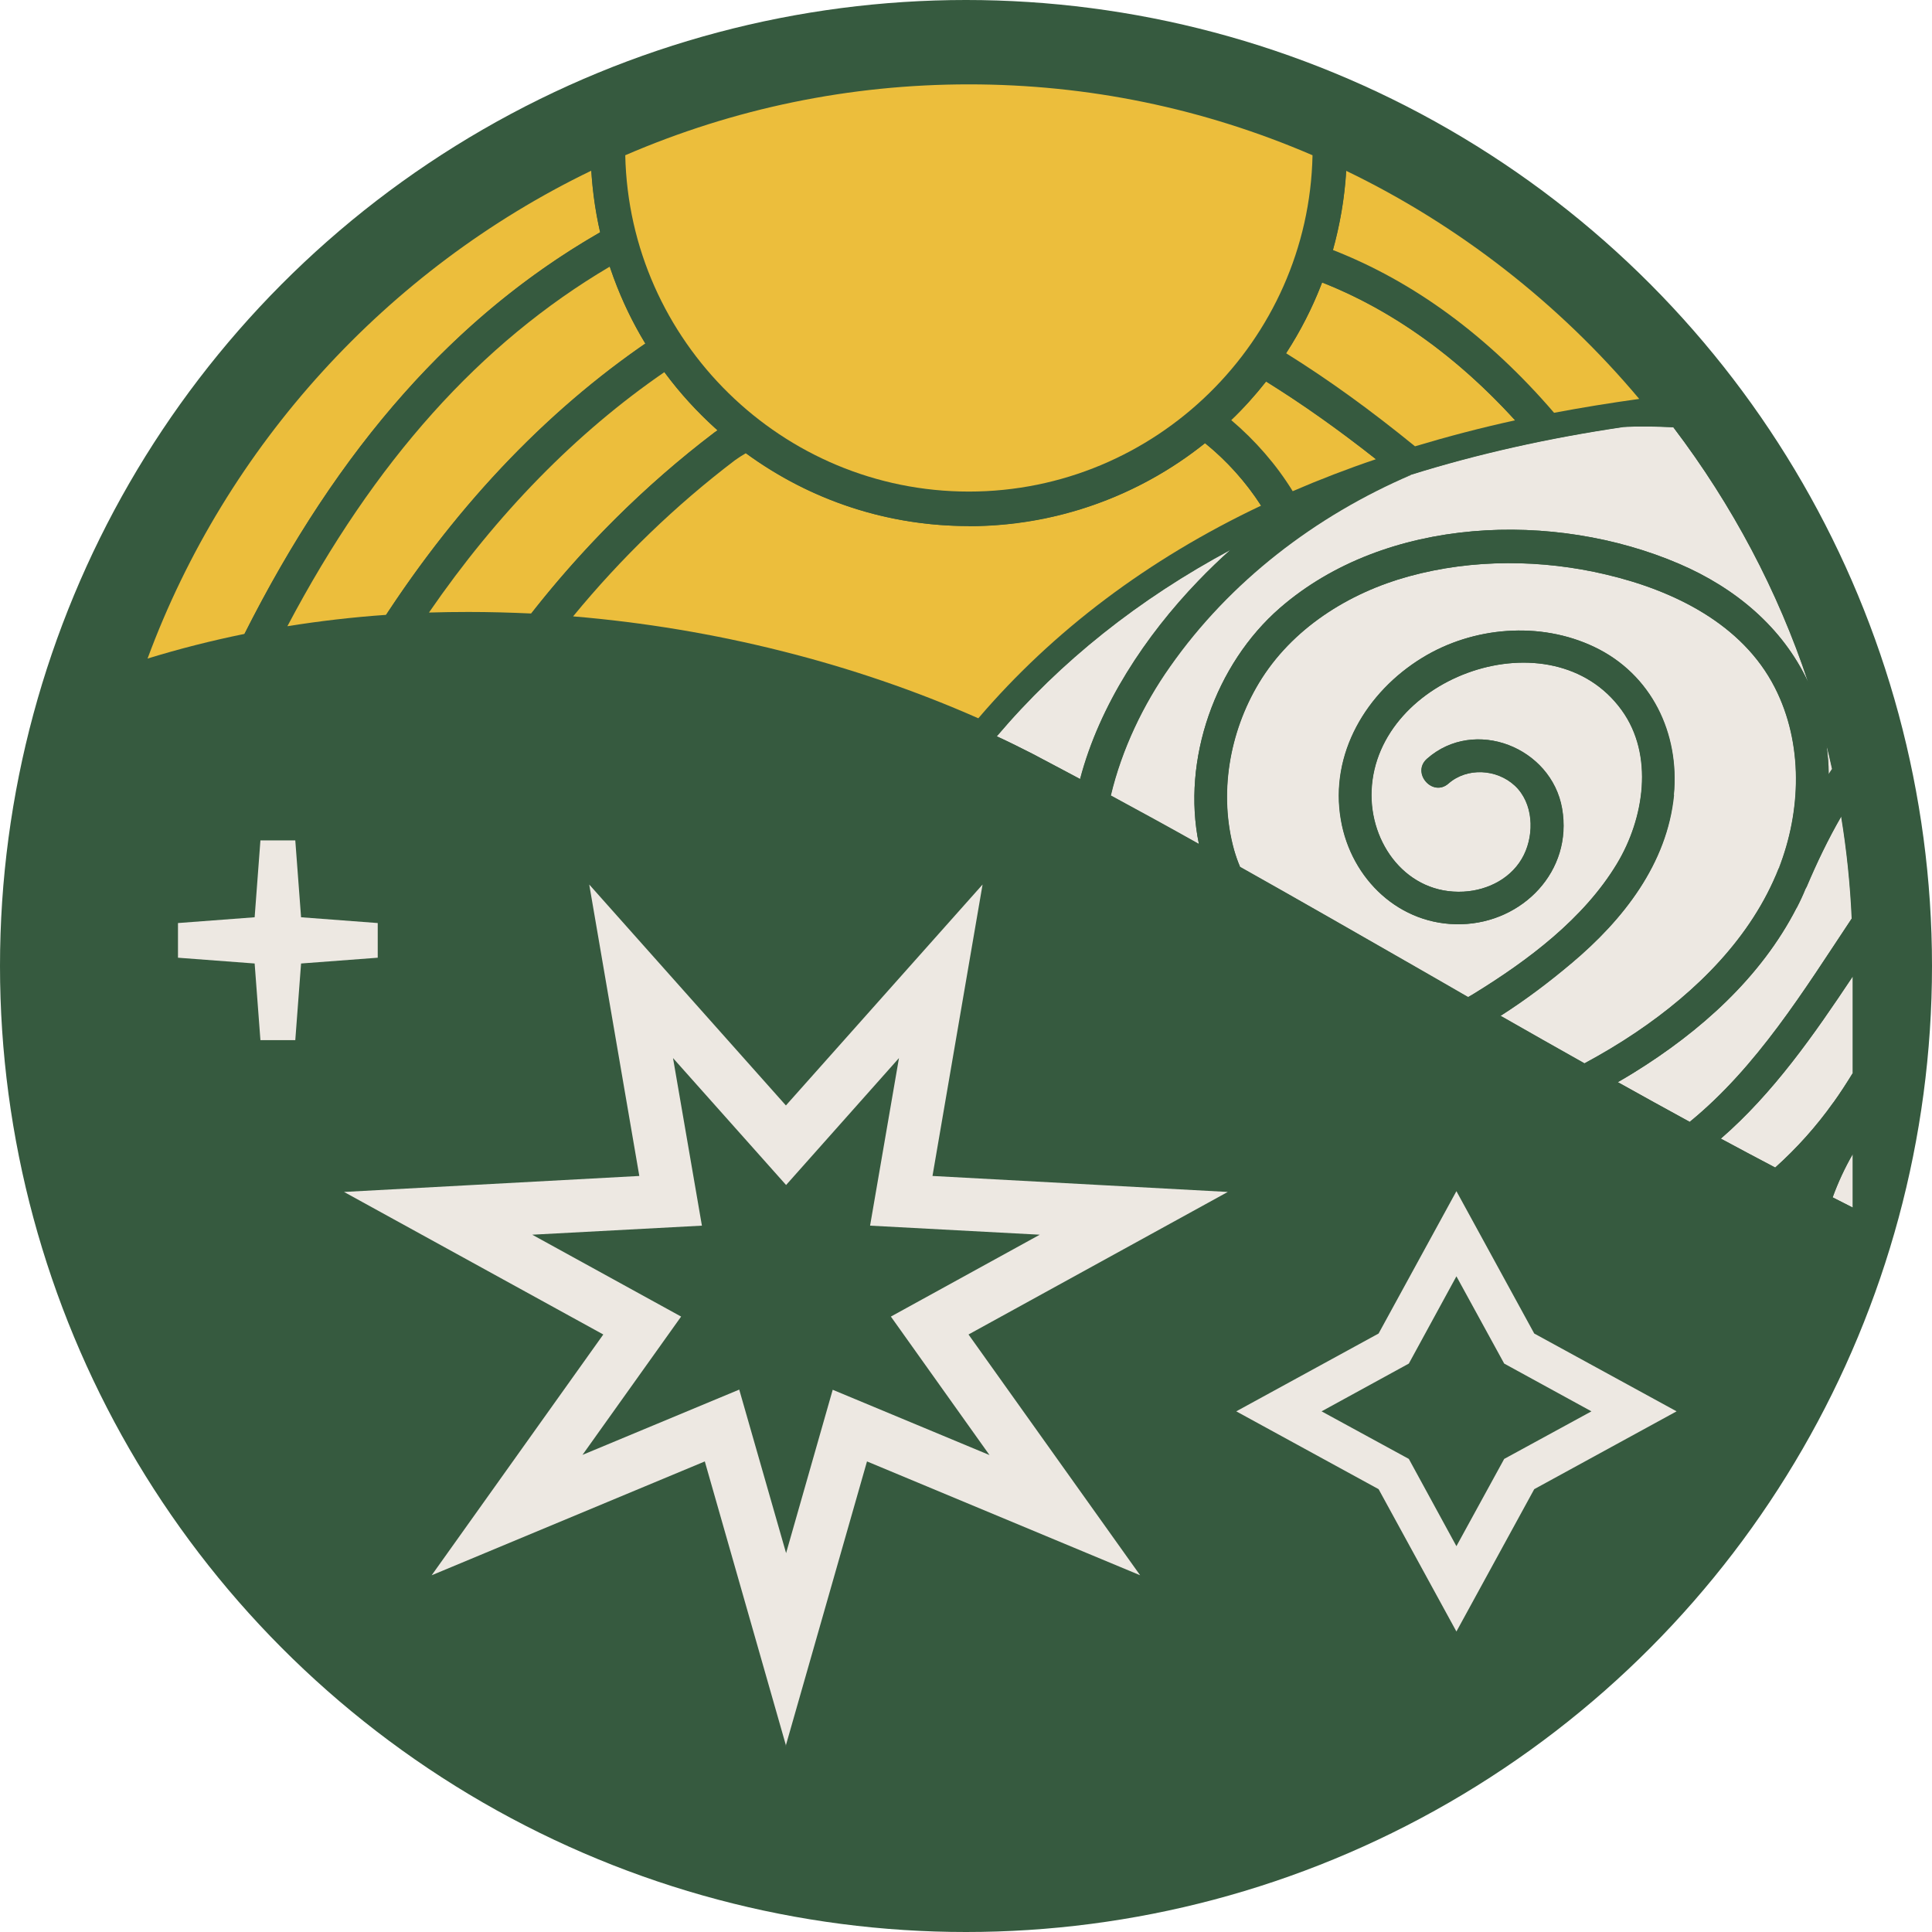<?xml version="1.0" encoding="UTF-8"?><svg id="b" xmlns="http://www.w3.org/2000/svg" viewBox="0 0 100.3 100.3"><defs><style>.d{fill:#ecbe3c;}.e{fill:#ede8e2;}.f{fill:#365a3f;}</style></defs><g id="c"><g><circle class="f" cx="50.15" cy="50.15" r="50.15"/><g><polygon class="e" points="15.33 54 13.52 54 13.22 50.02 9.24 49.72 9.24 47.92 13.22 47.62 13.52 43.63 15.33 43.63 15.63 47.62 19.61 47.92 19.61 49.72 15.63 50.02 15.33 54"/><path class="e" d="m75.61,84.7l-4.04-7.39-7.39-4.04,7.39-4.04,4.04-7.39,4.04,7.39,7.39,4.04-7.39,4.04-4.04,7.39Zm-7-11.43l4.53,2.47,2.47,4.53,2.48-4.53,4.53-2.47-4.53-2.48-2.48-4.53-2.47,4.53-4.53,2.48Z"/><path class="e" d="m40.81,90.64l-4.22-14.77-14.18,5.91,8.91-12.5-13.46-7.4,15.33-.83-2.6-15.13,10.21,11.47,10.21-11.47-2.6,15.13,15.33.83-13.46,7.4,8.91,12.5-14.18-5.91-4.22,14.77Zm-2.43-18.49l2.43,8.48,2.42-8.48,8.14,3.39-5.12-7.19,7.73-4.25-8.81-.47,1.5-8.7-5.86,6.59-5.87-6.59,1.5,8.7-8.81.47,7.73,4.25-5.12,7.18,8.14-3.39Z"/></g><g><g><g><path class="d" d="m32.19,12.5c-.41-1.54-.63-3.16-.63-4.83,0-.07,0-.13,0-.2-11.94,5.33-21.26,15.58-25.34,28.13,2.29-.8,4.66-1.43,7.07-1.9,4.35-8.75,10.22-16.42,18.89-21.19Z"/><g><path class="f" d="m5.54,36.3l.27-.84c4.1-12.62,13.42-22.97,25.57-28.39l.62-.28v.79s-.01.06-.01.09c0,1.59.21,3.18.62,4.72l.09.33-.3.17c-7.66,4.21-13.78,11.09-18.71,21.01l-.1.19-.21.04c-2.43.47-4.79,1.11-7.01,1.88l-.83.29ZM31.13,8.15c-11.36,5.27-20.12,14.96-24.2,26.75,1.95-.64,3.99-1.17,6.08-1.59,4.93-9.85,11.05-16.74,18.68-21.02-.33-1.35-.52-2.74-.56-4.14Z"/><path class="f" d="m4.82,37.04l.56-1.72c4.14-12.75,13.55-23.2,25.82-28.67l1.27-.57-.02,1.5s0,.06,0,.09c0,1.55.2,3.1.6,4.6l.18.68-.61.34c-7.58,4.17-13.64,10.98-18.52,20.81l-.2.4-.43.08c-2.41.47-4.74,1.09-6.95,1.87l-1.7.6ZM30.7,8.86c-10.63,5.13-18.96,14.29-23.04,25.33,1.62-.5,3.31-.93,5.03-1.28,4.89-9.71,10.94-16.53,18.47-20.85-.24-1.05-.39-2.13-.46-3.2Z"/></g></g><g><path class="d" d="m34.72,18.09c-1.13-1.69-2-3.57-2.53-5.59-8.68,4.77-14.54,12.45-18.89,21.19,2.38-.46,4.81-.76,7.25-.92,3.78-5.85,8.52-10.97,14.17-14.69Z"/><g><path class="f" d="m12.51,34.3l.39-.79c5.01-10.08,11.25-17.08,19.07-21.38l.49-.27.14.54c.52,1.94,1.35,3.78,2.47,5.46l.25.37-.37.24c-5.36,3.53-10.08,8.43-14.05,14.56l-.12.19h-.22c-2.45.17-4.87.48-7.2.93l-.87.17ZM31.92,13.16c-7.23,4.12-13.08,10.66-17.84,19.95,2.02-.36,4.11-.61,6.22-.75,3.92-6.01,8.56-10.85,13.82-14.39-.96-1.5-1.69-3.11-2.2-4.81Z"/><path class="f" d="m11.69,34.92l.81-1.62c5.06-10.17,11.36-17.23,19.26-21.58l1-.55.29,1.1c.5,1.89,1.32,3.68,2.41,5.32l.5.75-.75.5c-5.3,3.49-9.99,8.34-13.91,14.43l-.24.38-.45.03c-2.43.15-4.84.46-7.14.9l-1.78.34ZM31.66,13.84c-6.73,3.97-12.21,10.09-16.74,18.67,1.68-.27,3.4-.47,5.13-.59,3.83-5.84,8.36-10.57,13.46-14.08-.77-1.26-1.38-2.6-1.85-4Z"/></g></g><g><path class="d" d="m37.63,23.18c.39-.3.79-.52,1.2-.69-1.59-1.23-2.97-2.72-4.1-4.39-5.66,3.72-10.39,8.84-14.17,14.69,2.48-.16,4.97-.15,7.45-.01,2.76-3.58,5.98-6.83,9.62-9.59Z"/><g><path class="f" d="m19.71,33.27l.47-.73c4.03-6.24,8.84-11.22,14.3-14.82l.36-.24.24.36c1.09,1.63,2.44,3.08,4,4.29l.59.46-.68.29c-.39.17-.75.38-1.1.64-3.55,2.7-6.76,5.9-9.54,9.51l-.14.18h-.23c-2.52-.16-5.01-.15-7.4,0l-.87.05Zm4.61-1.05c1.15,0,2.31.03,3.48.09,2.79-3.6,6.01-6.79,9.56-9.49h0c.21-.16.43-.3.65-.43-1.3-1.08-2.44-2.32-3.41-3.7-5,3.37-9.44,7.94-13.22,13.6.96-.05,1.94-.07,2.93-.07Z"/><path class="f" d="m18.84,33.78l.96-1.49c4.06-6.29,8.92-11.32,14.43-14.95l.74-.49.49.74c1.07,1.59,2.38,3,3.9,4.18l1.2.93-1.39.6c-.36.15-.69.34-1.01.59-3.52,2.68-6.7,5.85-9.45,9.42l-.29.37-.47-.03c-2.5-.14-4.97-.14-7.35.01l-1.77.11Zm5.48-2.01c1.07,0,2.17.03,3.26.08,2.78-3.55,5.98-6.71,9.5-9.39.06-.04.11-.08.17-.12-1.02-.91-1.95-1.92-2.76-3.02-4.58,3.15-8.69,7.35-12.22,12.48.68-.02,1.36-.03,2.05-.03Z"/></g></g><g><path class="d" d="m62.54,21.86c-3.28,2.84-7.56,4.56-12.24,4.56-4.33,0-8.31-1.47-11.48-3.93-.41.17-.8.4-1.2.69-3.64,2.77-6.87,6.01-9.62,9.59,8.09.46,16.08,2.44,23.03,5.61,4.33-5.25,9.73-9.04,15.7-11.74-1.03-1.9-2.49-3.53-4.2-4.79Z"/><g><path class="f" d="m51.16,38.92l-.31-.14c-6.99-3.19-14.9-5.12-22.88-5.57l-.83-.05.5-.66c2.82-3.67,6.09-6.93,9.71-9.68.41-.31.83-.55,1.29-.75l.24-.1.2.16c3.23,2.51,7.11,3.84,11.21,3.84,4.39,0,8.64-1.58,11.96-4.45l.26-.23.28.21c1.8,1.32,3.29,3.02,4.33,4.93l.22.41-.43.19c-6.31,2.85-11.54,6.75-15.55,11.62l-.21.26Zm-22.3-6.53c7.69.53,15.29,2.41,22.05,5.46,3.97-4.74,9.08-8.57,15.21-11.4-.9-1.53-2.13-2.91-3.57-4.03-3.44,2.86-7.78,4.43-12.26,4.43-4.21,0-8.19-1.33-11.54-3.86-.3.15-.59.32-.88.54-3.34,2.54-6.37,5.51-9.03,8.86Z"/><path class="f" d="m51.29,39.48l-.63-.29c-6.94-3.17-14.79-5.08-22.71-5.53l-1.69-.1,1.03-1.34c2.85-3.7,6.14-6.99,9.79-9.76.44-.33.89-.59,1.38-.8l.48-.21.42.32c3.15,2.45,6.93,3.74,10.93,3.74,4.28,0,8.42-1.54,11.66-4.34l.54-.47.57.42c1.85,1.36,3.39,3.11,4.46,5.08l.46.85-.88.4c-6.25,2.82-11.42,6.68-15.38,11.49l-.44.53Zm-21.53-7.48c7.31.61,14.56,2.43,21.03,5.29,3.88-4.54,8.81-8.26,14.68-11.04-.78-1.21-1.77-2.32-2.91-3.24-3.47,2.78-7.81,4.3-12.26,4.3-4.21,0-8.2-1.31-11.58-3.78-.19.11-.38.23-.56.36-3.08,2.34-5.9,5.06-8.4,8.1Z"/></g></g><g><path class="d" d="m65.51,18.62c-.86,1.19-1.86,2.28-2.96,3.24,1.71,1.25,3.17,2.88,4.2,4.79,2.11-.95,4.3-1.77,6.53-2.46-2.48-2.05-5.06-3.93-7.77-5.56Z"/><g><path class="f" d="m66.55,27.21l-.19-.36c-.97-1.8-2.38-3.4-4.07-4.64l-.44-.32.42-.36c1.08-.94,2.06-2,2.9-3.16l.24-.33.34.21c2.6,1.57,5.16,3.4,7.82,5.6l.62.52-.77.24c-2.25.7-4.43,1.52-6.48,2.45l-.37.17Zm-3.32-5.38c1.5,1.18,2.76,2.64,3.7,4.25,1.74-.77,3.57-1.47,5.44-2.07-2.29-1.85-4.51-3.43-6.75-4.8-.71.95-1.52,1.83-2.39,2.63Z"/><path class="f" d="m66.35,27.8l-.4-.73c-.94-1.74-2.3-3.29-3.94-4.49l-.91-.66.85-.73c1.06-.91,2.01-1.95,2.82-3.08l.48-.67.7.42c2.62,1.58,5.2,3.42,7.88,5.64l1.27,1.05-1.58.49c-2.23.69-4.39,1.51-6.43,2.43l-.76.34Zm-2.43-5.99c1.25,1.06,2.35,2.32,3.19,3.69,1.39-.6,2.84-1.16,4.32-1.66-1.93-1.52-3.8-2.85-5.7-4.03-.56.71-1.16,1.38-1.81,2Z"/></g></g><g><path class="d" d="m68.1,13.52c-.61,1.84-1.49,3.56-2.6,5.1,2.71,1.63,5.29,3.51,7.77,5.56,2.31-.72,4.68-1.31,7.08-1.78-3.34-3.99-7.35-7.17-12.24-8.88Z"/><g><path class="f" d="m73.17,24.67l-.18-.15c-2.63-2.17-5.15-3.98-7.71-5.52l-.41-.24.28-.39c1.1-1.53,1.96-3.2,2.54-4.98l.14-.42.42.15c4.58,1.6,8.77,4.63,12.43,9.01l.48.57-.73.14c-2.43.48-4.8,1.08-7.03,1.77l-.23.07Zm-7.04-6.18c2.4,1.47,4.78,3.18,7.24,5.2,1.97-.6,4.04-1.13,6.16-1.57-3.34-3.82-7.08-6.52-11.16-8.03-.55,1.56-1.31,3.03-2.24,4.4Z"/><path class="f" d="m73.07,25.17l-.37-.31c-2.61-2.16-5.11-3.95-7.66-5.48l-.83-.5.57-.79c1.07-1.49,1.91-3.12,2.48-4.85l.28-.86.86.3c4.66,1.63,8.91,4.7,12.63,9.15l.97,1.16-1.48.29c-2.42.48-4.77,1.07-6.98,1.76l-.46.14Zm-6.3-6.83c2.23,1.39,4.42,2.98,6.69,4.83,1.67-.5,3.41-.96,5.2-1.35-3.03-3.33-6.4-5.73-10.02-7.16-.49,1.28-1.12,2.52-1.87,3.67Z"/></g></g><g><path class="d" d="m69.04,7.47c0,.07,0,.13,0,.2,0,2.04-.33,4.01-.94,5.85,4.89,1.71,8.9,4.89,12.24,8.88,2.14-.42,4.3-.76,6.46-1.01-4.67-5.98-10.77-10.79-17.77-13.92Z"/><g><path class="f" d="m80.18,22.88l-.17-.2c-3.57-4.26-7.62-7.2-12.05-8.74l-.41-.14.13-.41c.61-1.85.91-3.77.91-5.72,0-.03,0-.06,0-.09v-.78s.61.28.61.28c7,3.12,13.2,7.98,17.94,14.05l.48.61-.77.09c-2.2.26-4.36.6-6.43,1l-.25.05Zm-11.53-9.63c4.36,1.61,8.35,4.52,11.87,8.67,1.77-.34,3.6-.64,5.47-.87-4.44-5.49-10.12-9.93-16.51-12.9-.04,1.73-.32,3.44-.82,5.1Z"/><path class="f" d="m80,23.38l-.34-.41c-3.51-4.19-7.5-7.09-11.85-8.61l-.83-.29.27-.83c.59-1.8.89-3.68.89-5.57,0-.03,0-.05,0-.08l-.02-1.51,1.28.57c7.07,3.15,13.33,8.06,18.11,14.18l.98,1.25-1.58.19c-2.19.26-4.34.59-6.39,1l-.52.1Zm-10.8-10.4c4.2,1.64,8.06,4.47,11.48,8.45,1.43-.27,2.91-.51,4.42-.72-4.16-4.96-9.4-9.04-15.21-11.84-.08,1.39-.32,2.77-.69,4.12Z"/></g></g><g><path class="d" d="m50.3,26.41c10.35,0,18.74-8.39,18.74-18.74,0-.07,0-.13,0-.2-5.74-2.56-12.08-3.99-18.74-3.99h0c-6.66,0-13,1.43-18.74,3.98,0,.07,0,.13,0,.2,0,10.35,8.39,18.74,18.74,18.74Z"/><g><path class="f" d="m50.3,26.85c-10.58,0-19.18-8.6-19.18-19.18,0-.04,0-.08,0-.12v-.36s.26-.11.26-.11c5.98-2.67,12.35-4.02,18.92-4.02s12.93,1.35,18.92,4.03l.26.11v.36s0,.08,0,.13c0,10.58-8.6,19.18-19.18,19.18ZM31.99,7.76c.05,10.05,8.24,18.22,18.3,18.22s18.26-8.16,18.3-18.22c-5.8-2.55-11.96-3.84-18.3-3.84s-12.51,1.29-18.3,3.83Z"/><path class="f" d="m50.3,27.31c-10.83,0-19.64-8.81-19.64-19.64,0-.04,0-.08,0-.11v-.67s.53-.23.53-.23c6.04-2.7,12.47-4.06,19.1-4.06s13.05,1.37,19.1,4.07l.52.23v.65s.01.09.01.13c0,10.83-8.81,19.64-19.64,19.64Zm-17.84-19.25c.21,9.66,8.15,17.46,17.84,17.46s17.64-7.81,17.84-17.46c-5.66-2.44-11.66-3.68-17.84-3.68s-12.19,1.24-17.84,3.68Z"/></g></g></g><g><path class="e" d="m96.13,47.7c-.08-1.79-.26-3.56-.55-5.31-.67,1.17-1.26,2.39-1.79,3.64-.02.04-.04.07-.06.11-.14.34-.3.67-.46.99-1.86,3.63-5.01,6.42-8.44,8.55-.28.17-.55.34-.84.5,1.24.69,2.48,1.38,3.73,2.06,3.49-2.85,5.92-6.81,8.4-10.54Z"/><path class="e" d="m95.18,57.24c.35-.49.68-1,1-1.52v-5.02c-2.01,3.02-4.11,6.04-6.84,8.41.94.51,1.88,1.01,2.82,1.5,1.13-1.01,2.14-2.14,3.02-3.38Z"/><path class="e" d="m66.45,31.56c5.5-4.77,14.24-5.07,20.72-2.29,2.93,1.26,5.36,3.3,6.69,6.12-1.57-4.7-3.91-9.15-6.99-13.21-.86-.04-1.72-.05-2.59-.02-3.94.58-7.63,1.41-11.04,2.48-4.96,2.12-9.4,5.52-12.51,9.96-1.37,1.95-2.5,4.29-3.07,6.69,1.54.83,3.07,1.67,4.58,2.52-.9-4.36.85-9.33,4.21-12.25Z"/><path class="e" d="m96.18,62.7v-2.78c-.41.71-.76,1.47-1.04,2.24.35.18.69.36,1.04.53Z"/><path class="e" d="m95.11,39.93c-.09-.41-.18-.82-.29-1.22.07.49.11.99.11,1.48.06-.09.11-.17.17-.26Z"/><path class="e" d="m92.35,45.09c1.17-2.98,1.28-6.49-.2-9.39-1.69-3.32-5.28-5.05-8.75-5.87-3.34-.79-6.93-.82-10.25.09-3.14.86-6.09,2.72-7.79,5.54-1.54,2.56-2.09,5.76-1.29,8.66.08.3.19.6.31.88,3.13,1.76,6.23,3.54,9.27,5.28.85.49,1.71.98,2.57,1.48.1-.06.19-.11.29-.17,2.8-1.72,5.71-3.89,7.43-6.75,1.41-2.34,1.94-5.64.24-7.98-3.62-4.99-12.72-1.77-12.98,4.17-.12,2.77,1.85,5.42,4.78,5.26,1.29-.07,2.55-.73,3.13-1.91.55-1.12.49-2.69-.47-3.59-.94-.87-2.49-.96-3.45-.11-.82.72-1.94-.56-1.11-1.29,2.47-2.18,6.45-.59,7.01,2.58.57,3.26-2.05,5.93-5.23,6.01-3.2.08-5.72-2.34-6.25-5.41-.6-3.45,1.33-6.65,4.22-8.42,2.64-1.62,6.12-1.91,8.94-.56,2.95,1.41,4.42,4.48,4.12,7.68-.34,3.57-2.63,6.48-5.3,8.72-1.16.98-2.4,1.91-3.69,2.74,1.45.83,2.9,1.65,4.36,2.47.91-.49,1.8-1.02,2.66-1.6,3.14-2.11,6.01-4.94,7.42-8.52Z"/><path class="e" d="m63.91,28.52c-4.8,2.57-8.87,5.81-12.17,9.7.65.3,1.25.6,1.84.9.83.44,1.67.88,2.49,1.32,1.01-3.85,3.4-7.44,6.13-10.28.55-.57,1.11-1.11,1.7-1.64Z"/><path class="f" d="m96.18,59.92v-1.24c-.75.98-1.57,1.9-2.46,2.76.47.25.94.49,1.42.73.28-.77.63-1.53,1.04-2.24Z"/><path class="f" d="m93.28,47.13c.17-.32.32-.65.46-.99-.49.85-1.96.31-1.55-.66.77-1.83,1.67-3.63,2.75-5.3,0-.5-.05-.99-.11-1.48-.28-1.12-.6-2.22-.97-3.31-1.32-2.82-3.76-4.87-6.69-6.12-6.48-2.78-15.23-2.48-20.72,2.29-3.36,2.92-5.11,7.89-4.21,12.25.71.4,1.43.79,2.13,1.19-.12-.29-.22-.58-.31-.88-.8-2.89-.25-6.1,1.29-8.66,1.7-2.83,4.65-4.68,7.79-5.54,3.32-.91,6.91-.89,10.25-.09,3.48.82,7.06,2.55,8.75,5.87,1.48,2.9,1.37,6.41.2,9.39-1.4,3.58-4.28,6.4-7.42,8.52-.86.58-1.75,1.11-2.66,1.6.58.32,1.15.65,1.73.97.28-.16.56-.33.84-.5,3.43-2.12,6.58-4.92,8.44-8.55Z"/><path class="f" d="m86.87,22.18c-.08-.11-.17-.22-.25-.33-.79.09-1.57.2-2.34.31.86-.03,1.73-.03,2.59.02Z"/><path class="f" d="m86.9,41.27c.31-3.21-1.16-6.27-4.12-7.68-2.82-1.35-6.3-1.06-8.94.56-2.89,1.77-4.82,4.98-4.22,8.42.53,3.07,3.06,5.5,6.25,5.41,3.17-.08,5.8-2.75,5.23-6.01-.55-3.16-4.53-4.76-7.01-2.58-.82.73.29,2.01,1.11,1.29.97-.85,2.51-.77,3.45.11.96.89,1.02,2.46.47,3.59-.58,1.19-1.84,1.84-3.13,1.91-2.94.16-4.9-2.49-4.78-5.26.26-5.94,9.35-9.16,12.98-4.17,1.7,2.34,1.17,5.65-.24,7.98-1.72,2.85-4.63,5.03-7.43,6.75-.1.06-.19.12-.29.17.56.32,1.13.64,1.69.97,1.3-.83,2.53-1.76,3.69-2.74,2.66-2.24,4.95-5.15,5.3-8.72Z"/><path class="f" d="m73.24,24.65c-3.37,1.06-6.48,2.35-9.33,3.88-.59.52-1.16,1.07-1.7,1.64-2.73,2.84-5.12,6.42-6.13,10.28.53.28,1.06.57,1.59.86.57-2.41,1.69-4.74,3.07-6.69,3.11-4.44,7.55-7.83,12.51-9.96Z"/><path class="f" d="m96.18,50.7v-.9c0-.7-.02-1.4-.05-2.1-2.48,3.73-4.91,7.69-8.4,10.54.54.29,1.07.58,1.61.87,2.73-2.37,4.83-5.39,6.84-8.41Z"/><path class="f" d="m96.18,58.68v-2.96c-.32.52-.64,1.02-1,1.52-.88,1.24-1.9,2.37-3.02,3.38.52.27,1.04.55,1.56.82.89-.85,1.71-1.78,2.46-2.76Z"/><path class="f" d="m92.19,45.48c-.41.97,1.06,1.51,1.55.66.02-.04.04-.07.06-.11.53-1.25,1.11-2.47,1.79-3.64-.13-.83-.29-1.65-.47-2.46-.06.09-.11.17-.17.26-1.08,1.67-1.98,3.47-2.75,5.3Z"/><path class="f" d="m52.03,54.64c.07.04.14.08.21.11-.03-.05-.06-.1-.08-.15-.07-.12-.12-.22-.17-.31.01.12.03.23.04.35Z"/><path class="f" d="m96.42,63.8l.63.32v-14.32c0-.14,0-.27,0-.41,0-.97-.05-1.93-.11-2.89-.12-1.77-.34-3.53-.66-5.25-.14-.77-.3-1.53-.48-2.29-1.43-5.98-4.04-11.62-7.77-16.7-.28-.39-.57-.77-.87-1.15l-.15-.19-.24.03c-2.66.31-5.21.73-7.65,1.25-12.35,2.64-21.88,7.97-28.41,15.89l-.14.16-.23.28.14.06.38.17c.84.38,1.59.75,2.32,1.12.9.47,1.8.95,2.69,1.42.54.29,1.08.58,1.61.87,1.7.92,3.4,1.86,5.08,2.8.87.48,1.73.97,2.59,1.45,2.72,1.54,5.41,3.08,8.07,4.6.71.41,1.42.81,2.13,1.22.57.33,1.15.66,1.72.99,1.42.81,2.84,1.62,4.27,2.43.59.33,1.18.66,1.77.99,1.29.72,2.58,1.44,3.87,2.15.54.3,1.09.59,1.64.89.94.51,1.89,1.01,2.83,1.51.53.28,1.06.56,1.59.84.1.05.2.11.3.16.51.26,1.01.52,1.52.78.52.27,1.04.53,1.56.79Zm-4.26-3.18c-.94-.5-1.88-1-2.82-1.5-.54-.29-1.07-.58-1.61-.87-1.25-.68-2.49-1.37-3.73-2.06-.58-.32-1.16-.65-1.73-.97-1.46-.82-2.91-1.65-4.36-2.47-.56-.32-1.13-.64-1.69-.97-.86-.49-1.72-.99-2.57-1.48-3.04-1.75-6.13-3.52-9.27-5.28-.71-.4-1.42-.8-2.13-1.19-1.52-.85-3.05-1.68-4.58-2.52-.53-.29-1.06-.57-1.59-.86-.83-.44-1.66-.88-2.49-1.32-.59-.3-1.19-.6-1.84-.9,3.3-3.89,7.37-7.13,12.17-9.7,2.85-1.53,5.96-2.82,9.33-3.88,3.42-1.07,7.1-1.9,11.04-2.48.77-.11,1.55-.22,2.34-.31.09.11.17.22.25.33,3.08,4.06,5.43,8.5,6.99,13.21.36,1.09.69,2.2.97,3.31.1.41.2.81.29,1.22.18.81.34,1.64.47,2.46.28,1.75.47,3.52.55,5.31.03.7.05,1.4.05,2.1v12.9c-.35-.18-.69-.36-1.04-.53-.47-.24-.94-.48-1.42-.73-.52-.27-1.04-.55-1.56-.82Z"/></g></g></g></g></svg>